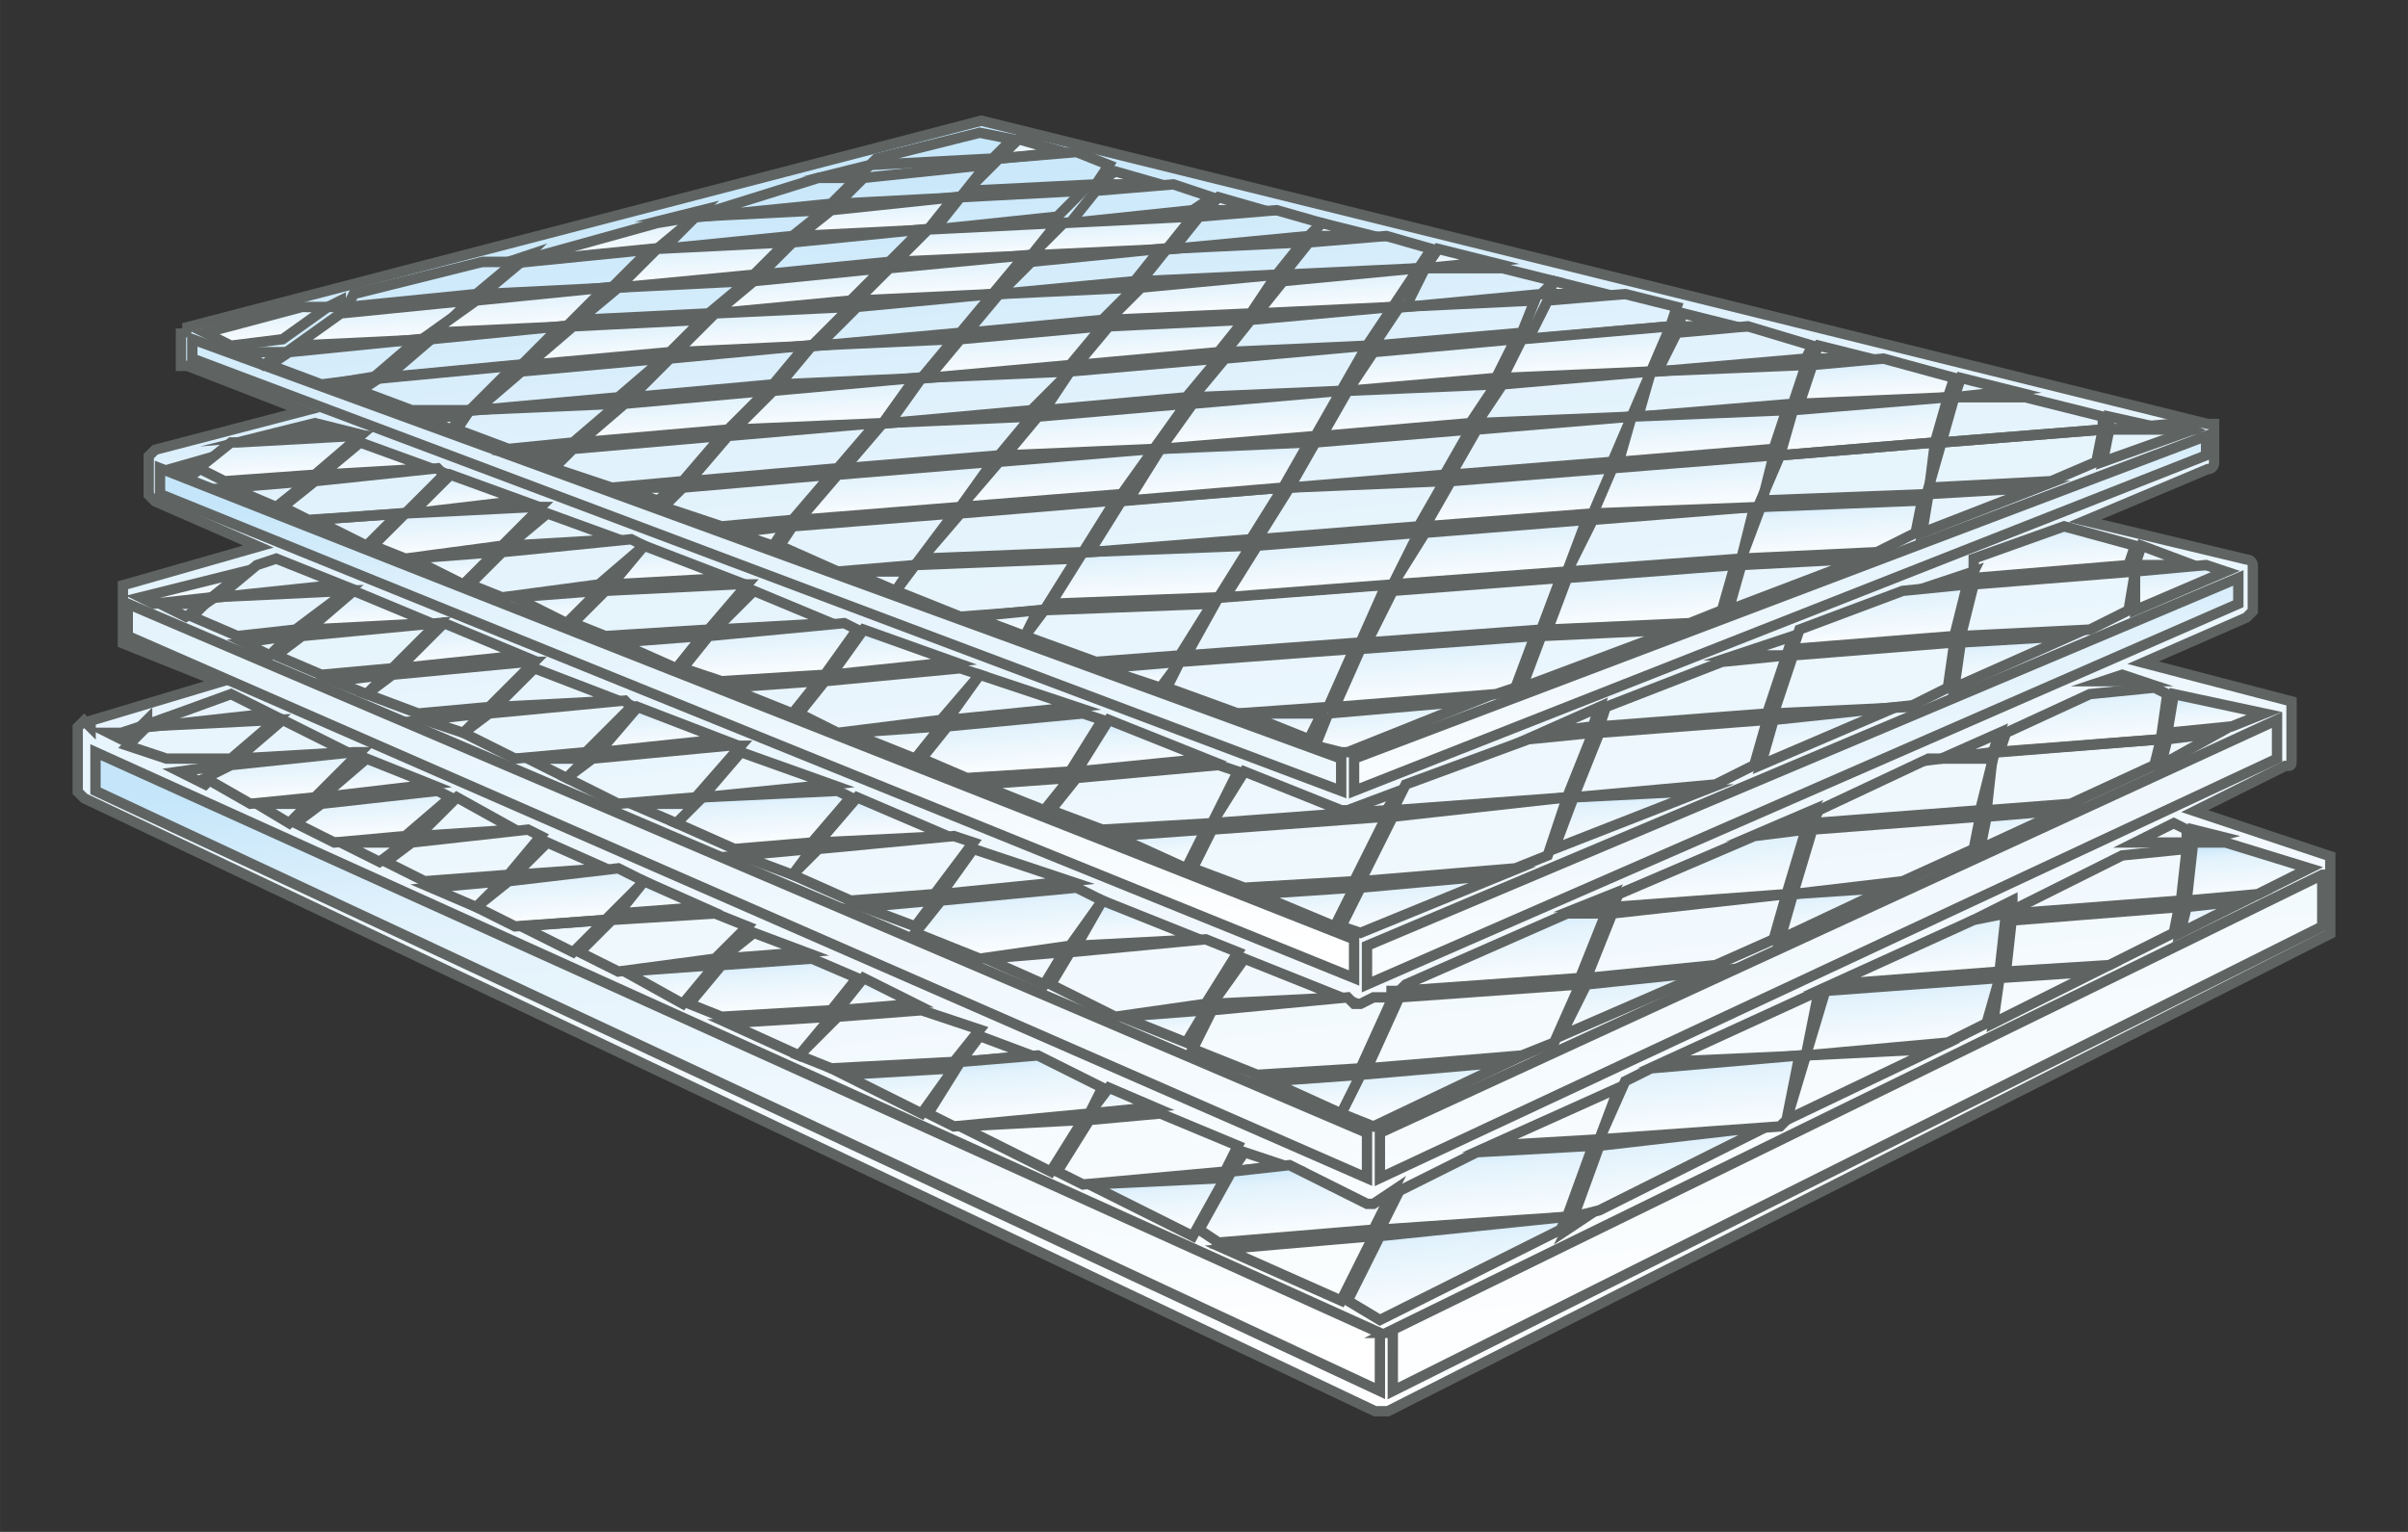<?xml version="1.0" encoding="UTF-8"?>
<!DOCTYPE svg PUBLIC "-//W3C//DTD SVG 1.1//EN" "http://www.w3.org/Graphics/SVG/1.1/DTD/svg11.dtd">
<!-- Creator: CorelDRAW -->
<svg xmlns="http://www.w3.org/2000/svg" xml:space="preserve" width="46.567mm" height="29.633mm" version="1.1" style="shape-rendering:geometricPrecision; text-rendering:geometricPrecision; image-rendering:optimizeQuality; fill-rule:evenodd; clip-rule:evenodd"
viewBox="0 0 4656.66 2963.32"
 xmlns:xlink="http://www.w3.org/1999/xlink"
 xmlns:xodm="http://www.corel.com/coreldraw/odm/2003">
 <rect x="0" y="0" width="4656.66" height="2963.32" fill="#333333" stroke="none"/>
 <defs>
  <style type="text/css">
   <![CDATA[
    .str0 {stroke:#5F6463;stroke-width:20;stroke-miterlimit:22.926}
    .fil6 {fill:url(#id0)}
    .fil4 {fill:url(#id1)}
    .fil5 {fill:url(#id2)}
    .fil1 {fill:url(#id3)}
    .fil3 {fill:url(#id4)}
    .fil2 {fill:url(#id5)}
    .fil0 {fill:url(#id6)}
   ]]>
  </style>
  <linearGradient id="id0" gradientUnits="userSpaceOnUse" x1="275.02" y1="1393.51" x2="281.44" y2="1404.21">
   <stop offset="0" style="stop-opacity:1; stop-color:#C5E6FA"/>
   <stop offset="0.22" style="stop-opacity:1; stop-color:#E2F2FC"/>
   <stop offset="1" style="stop-opacity:1; stop-color:white"/>
  </linearGradient>
  <linearGradient id="id1" gradientUnits="objectBoundingBox" xlink:href="#id0" x1="46.264%" y1="0%" x2="53.736%" y2="106.068%">
  </linearGradient>
  <linearGradient id="id2" gradientUnits="userSpaceOnUse" xlink:href="#id0" x1="2693.45" y1="1916.84" x2="2693.46" y2="1916.85">
  </linearGradient>
  <linearGradient id="id3" gradientUnits="userSpaceOnUse" xlink:href="#id0" x1="4103.18" y1="1304.28" x2="4104.62" y2="1318.7">
  </linearGradient>
  <linearGradient id="id4" gradientUnits="objectBoundingBox" xlink:href="#id0" x1="41.975%" y1="0%" x2="58.025%" y2="103.494%">
  </linearGradient>
  <linearGradient id="id5" gradientUnits="objectBoundingBox" xlink:href="#id0" x1="49.037%" y1="0%" x2="50.963%" y2="107.732%">
  </linearGradient>
  <linearGradient id="id6" gradientUnits="objectBoundingBox" xlink:href="#id0" x1="39.725%" y1="0%" x2="60.275%" y2="102.145%">
  </linearGradient>
 </defs>
 <g id="Слой_x0020_1">
  <g id="_2513750374624">
   <path class="fil0 str0" d="M175.21 1406.77c0,0 0,0 0,0l0 0c0,0 0,-12.48 0,-12.48l0 0 249.64 -74.89 -187.23 -74.89c0,0 0,0 0,-12.48 0,0 0,0 0,0 0,0 0,0 0,0l0 -87.38 0 0c0,0 0,0 0,-12.48 0,0 0,0 0,0l0 0 0 0c0,0 0,0 0,0l0 0 262.12 -74.89 -199.71 -87.37c0,0 0,0 0,0 -12.48,-12.48 -12.48,-12.48 -12.48,-12.48l0 -74.89 0 0c0,0 0,0 0,0 0,0 0,0 0,0l0 0 0 0c0,0 12.48,-12.49 12.48,-12.49l0 0 287.08 -74.89 -224.67 -87.37c0,0 -12.48,0 -12.48,0 0,-12.48 0,-12.48 0,-12.48l0 0 0 -49.93 0 0c0,0 12.48,0 12.48,-12.48 0,0 0,0 0,0 0,0 0,0 0,0l1535.26 -399.42 0 0 2371.54 586.65c12.48,0 12.48,0 12.48,0 0,0 0,0 0,0 0,0 0,0 0,0l0 0 0 74.89c0,0 0,0 0,0 0,0 0,0 0,0 0,0 0,12.48 -12.48,12.48l-237.15 99.85 312.04 74.89 0 0c0,0 12.48,0 12.48,12.49l0 0 0 0c0,0 0,0 0,0 0,0 0,0 0,0l0 0 0 74.89c0,12.48 0,12.48 0,12.48 0,0 0,0 0,0 0,0 -12.48,12.48 -12.48,12.48l-199.71 87.37 287.09 74.89 0 0c0,0 0,0 0,0l0 0 0 12.49c0,0 0,0 0,0 0,0 0,0 0,0l0 0 0 99.85c0,0 0,0 0,0 0,12.48 0,12.48 -12.49,12.48l-174.74 87.37 262.12 87.38 0 0c0,0 0,0 0,0l0 0 0 0c0,0 0,0 0,0 0,0 0,0 0,0l0 0 0 137.3c0,0 0,0 0,0 0,0 0,0 0,0 0,12.48 0,12.48 0,12.48l-1822.35 923.65c0,0 -12.48,0 -12.48,0 0,0 0,0 -12.48,0l-2496.36 -1185.77c0,0 -12.48,-12.48 -12.48,-12.48 0,0 0,0 0,0 0,0 0,-12.48 0,-12.48l0 -112.34 0 0c0,0 0,0 0,0 0,0 12.48,-12.48 12.48,-12.48 0,0 12.48,12.48 12.48,12.48z"/>
   <polygon class="fil0 str0" points="4128.86,1629.77 4228.72,1629.77 4228.72,1604.81 4203.75,1592.33 "/>
   <polygon class="fil1 str0" points="4066.45,1317.73 4141.35,1317.73 4103.9,1305.25 "/>
   <polygon class="fil0 str0" points="3816.82,1080.57 3816.82,1118.02 4116.38,1093.05 4128.86,1055.61 3991.56,1018.16 "/>
   <polygon class="fil0 str0" points="1894.62,256.77 1694.91,306.7 1682.43,319.18 1919.58,306.7 1957.03,269.26 "/>
   <polygon class="fil0 str0" points="446.73,668.67 546.59,656.19 633.96,593.78 584.03,593.78 396.8,643.71 "/>
   <polygon class="fil2 str0" points="509.14,843.42 658.92,830.94 609,818.45 "/>
   <polygon class="fil0 str0" points="309.43,1392.62 296.95,1405.1 521.62,1380.14 446.73,1342.69 "/>
   <path class="fil0 str0" d="M2668.49 2578.39l-2483.88 -1123.36 0 74.89 2483.88 1160.81 0 -112.34c0,0 0,0 0,0 0,0 0,0 0,0l0 0z"/>
   <polygon class="fil3 str0" points="4216.24,1804.52 4341.05,1742.11 4228.72,1754.59 "/>
   <polygon class="fil0 str0" points="3904.19,1754.59 3904.19,1779.55 4216.24,1754.59 4228.72,1642.25 4103.9,1654.74 "/>
   <polygon class="fil0 str0" points="4203.75,1342.69 4191.27,1417.58 4316.09,1405.1 4378.5,1380.14 "/>
   <polygon class="fil0 str0" points="4178.79,1479.99 4291.13,1417.58 4191.27,1430.06 "/>
   <polygon class="fil0 str0" points="3879.23,1417.58 3866.75,1455.03 4178.79,1430.06 4191.27,1342.69 4166.31,1330.21 4041.49,1342.69 "/>
   <polygon class="fil3 str0" points="3704.48,1142.98 3804.34,1130.5 3816.82,1105.54 "/>
   <polygon class="fil3 str0" points="4078.94,830.94 4191.27,830.94 4078.94,805.97 "/>
   <polygon class="fil0 str0" points="3779.37,768.53 3754.41,855.9 4066.45,830.94 4066.45,805.97 3916.67,768.53 "/>
   <polygon class="fil3 str0" points="3779.37,768.53 3891.71,756.05 3791.86,731.08 "/>
   <polygon class="fil0 str0" points="3504.77,706.12 3479.81,781.01 3766.89,768.53 3779.37,731.08 3642.07,693.64 "/>
   <polygon class="fil3 str0" points="3504.77,693.64 3617.11,693.64 3517.26,668.67 "/>
   <polygon class="fil0 str0" points="3242.66,643.71 3205.21,718.6 3492.29,693.64 3504.77,668.67 3379.96,631.23 "/>
   <polygon class="fil0 str0" points="3242.66,631.23 3354.99,631.23 3255.14,606.26 "/>
   <polygon class="fil0 str0" points="2993.02,581.3 2955.57,656.19 3230.17,631.23 3242.66,593.78 3142.8,568.82 "/>
   <polygon class="fil0 str0" points="2993.02,568.82 3105.36,568.82 3005.5,543.86 "/>
   <polygon class="fil0 str0" points="2755.87,518.89 2718.42,593.78 2980.54,568.82 3005.5,543.86 2905.65,518.89 "/>
   <polygon class="fil0 str0" points="2755.87,518.89 2880.68,506.41 2780.83,481.45 "/>
   <polygon class="fil0 str0" points="2531.19,468.96 2481.27,531.37 2743.38,518.89 2768.35,481.45 2680.97,456.48 "/>
   <polygon class="fil0 str0" points="2531.19,456.48 2656.01,456.48 2556.16,431.52 "/>
   <polygon class="fil0 str0" points="2319,419.04 2269.08,481.45 2531.19,456.48 2556.16,431.52 2468.78,406.56 "/>
   <polygon class="fil0 str0" points="2331.48,406.56 2443.82,406.56 2356.45,381.59 "/>
   <polygon class="fil0 str0" points="2119.29,369.11 2069.37,431.52 2306.52,406.56 2343.97,381.59 2269.08,356.63 "/>
   <polygon class="fil0 str0" points="2119.29,356.63 2244.11,356.63 2156.74,331.66 "/>
   <polygon class="fil0 str0" points="1620.02,394.07 1857.18,381.59 1907.1,319.18 1669.95,344.15 "/>
   <polygon class="fil0 str0" points="1669.95,331.66 1682.43,319.18 1632.5,331.66 "/>
   <polygon class="fil0 str0" points="1357.9,419.04 1607.54,394.07 1657.47,344.15 1582.58,344.15 1382.87,406.56 "/>
   <polygon class="fil2 str0" points="1345.42,419.04 1357.9,406.56 1307.98,419.04 "/>
   <polygon class="fil0 str0" points="1020.9,506.41 1270.53,481.45 1345.42,419.04 1270.53,431.52 1045.86,493.93 "/>
   <polygon class="fil4 str0" points="1008.41,506.41 1020.9,493.93 983.45,506.41 "/>
   <polygon class="fil0 str0" points="671.4,593.78 921.04,568.82 995.93,506.41 933.52,506.41 683.89,568.82 "/>
   <polygon class="fil4 str0" points="658.92,581.3 633.96,593.78 658.92,593.78 "/>
   <polygon class="fil0 str0" points="833.67,656.19 908.56,581.3 658.92,606.26 571.55,668.67 "/>
   <polygon class="fil0 str0" points="521.62,706.12 621.48,743.56 721.33,731.08 808.7,656.19 559.07,681.16 "/>
   <polygon class="fil3 str0" points="509.14,706.12 546.59,681.16 471.7,681.16 "/>
   <polygon class="fil0 str0" points="371.84,918.31 421.77,880.86 334.4,905.83 "/>
   <polygon class="fil0 str0" points="421.77,1155.46 658.92,1130.5 534.1,1080.57 496.66,1093.05 "/>
   <polygon class="fil0 str0" points="296.95,1167.95 409.29,1155.46 471.7,1105.54 271.99,1155.46 "/>
   <polygon class="fil0 str0" points="459.21,1467.51 671.4,1455.03 546.59,1392.62 "/>
   <polygon class="fil3 str0" points="396.8,1517.44 434.25,1479.99 346.88,1492.47 "/>
   <polygon class="fil0 str0" points="484.18,1554.88 609,1542.4 696.37,1455.03 683.89,1455.03 446.73,1479.99 396.8,1504.95 "/>
   <polygon class="fil0 str0" points="559.07,1592.33 596.51,1554.88 496.66,1554.88 "/>
   <polygon class="fil0 str0" points="646.44,1629.77 783.74,1617.29 871.11,1542.4 846.15,1529.92 621.48,1554.88 571.55,1592.33 "/>
   <polygon class="fil3 str0" points="733.81,1667.22 783.74,1629.77 658.92,1629.77 "/>
   <polygon class="fil0 str0" points="883.6,1542.4 808.7,1617.29 995.93,1604.81 "/>
   <polygon class="fil0 str0" points="708.85,1467.51 621.48,1542.4 833.67,1517.44 "/>
   <polygon class="fil0 str0" points="821.19,1704.66 983.45,1692.18 1045.86,1617.29 1020.9,1604.81 796.22,1629.77 746.3,1667.22 "/>
   <polygon class="fil0 str0" points="921.04,1754.59 970.97,1704.66 833.67,1717.14 "/>
   <polygon class="fil0 str0" points="1058.34,1629.77 995.93,1692.18 1170.68,1679.7 "/>
   <polygon class="fil0 str0" points="995.93,1792.04 1170.68,1779.55 1245.57,1704.66 1195.64,1679.7 983.45,1704.66 921.04,1754.59 "/>
   <polygon class="fil0 str0" points="1108.27,1841.96 1170.68,1779.55 1008.41,1792.04 "/>
   <polygon class="fil0 str0" points="1245.57,1704.66 1195.64,1767.07 1357.9,1754.59 "/>
   <polygon class="fil0 str0" points="1195.64,1879.41 1382.87,1854.44 1445.28,1792.04 1382.87,1767.07 1183.16,1779.55 1120.75,1841.96 "/>
   <polygon class="fil0 str0" points="1320.46,1941.82 1382.87,1866.93 1208.12,1879.41 "/>
   <polygon class="fil0 str0" points="1457.76,1804.52 1395.35,1854.44 1557.61,1841.96 "/>
   <polygon class="fil0 str0" points="1395.35,1966.78 1607.54,1954.3 1657.47,1891.89 1570.09,1854.44 1395.35,1866.93 1332.94,1941.82 "/>
   <polygon class="fil0 str0" points="1545.13,2041.67 1607.54,1966.78 1407.83,1979.26 "/>
   <polygon class="fil0 str0" points="1669.95,1891.89 1620.02,1954.3 1769.8,1941.82 "/>
   <polygon class="fil0 str0" points="1607.54,2066.64 1844.69,2054.15 1894.62,1991.74 1782.29,1954.3 1620.02,1966.78 1545.13,2041.67 "/>
   <polygon class="fil0 str0" points="1782.29,2154.01 1844.69,2066.64 1632.5,2079.12 "/>
   <polygon class="fil0 str0" points="1894.62,2004.23 1857.18,2054.15 1994.48,2041.67 "/>
   <polygon class="fil0 str0" points="1844.69,2178.97 2106.81,2154.01 2131.78,2104.08 2006.96,2041.67 1857.18,2054.15 1794.77,2154.01 "/>
   <polygon class="fil0 str0" points="2031.92,2266.34 2094.33,2166.49 1857.18,2178.97 "/>
   <polygon class="fil0 str0" points="2144.26,2104.08 2106.81,2154.01 2231.63,2141.53 "/>
   <polygon class="fil0 str0" points="2094.33,2291.31 2368.93,2266.34 2393.89,2216.42 2244.11,2154.01 2106.81,2166.49 2044.4,2266.34 "/>
   <polygon class="fil0 str0" points="2306.52,2391.16 2368.93,2278.83 2106.81,2291.31 "/>
   <polygon class="fil0 str0" points="2406.38,2228.9 2381.41,2266.34 2481.27,2253.86 "/>
   <polygon class="fil0 str0" points="2631.05,2079.12 2593.6,2154.01 2656.01,2178.97 2918.13,2054.15 "/>
   <polygon class="fil0 str0" points="3005.5,2016.71 3055.43,1904.37 2705.94,1929.34 2643.53,2066.64 2943.09,2041.67 "/>
   <polygon class="fil0 str0" points="3067.91,1904.37 3017.98,2004.23 3305.06,1879.41 "/>
   <polygon class="fil0 str0" points="3429.88,1817 3454.85,1729.63 3117.84,1767.07 3067.91,1891.89 3317.55,1866.93 "/>
   <polygon class="fil0 str0" points="3467.33,1729.63 3442.36,1817 3654.56,1717.14 "/>
   <polygon class="fil0 str0" points="3816.82,1642.25 3829.3,1579.84 3504.77,1604.81 3467.33,1729.63 3679.52,1704.66 "/>
   <polygon class="fil0 str0" points="3841.78,1579.84 3829.3,1642.25 3991.56,1567.36 "/>
   <polygon class="fil3 str0" points="3854.26,1455.03 3866.75,1417.58 3754.41,1467.51 "/>
   <polygon class="fil0 str0" points="3517.26,1567.36 3504.77,1592.33 3829.3,1567.36 3854.26,1467.51 3729.45,1467.51 "/>
   <polygon class="fil3 str0" points="3492.29,1592.33 3504.77,1567.36 3417.4,1604.81 "/>
   <polygon class="fil0 str0" points="3130.32,1729.63 3117.84,1754.59 3454.85,1729.63 3492.29,1604.81 3392.44,1617.29 "/>
   <polygon class="fil0 str0" points="3105.36,1754.59 3117.84,1729.63 3055.43,1754.59 "/>
   <polygon class="fil0 str0" points="2718.42,1904.37 2705.94,1916.85 3055.43,1891.89 3105.36,1767.07 3030.47,1767.07 "/>
   <polygon class="fil5 str0" points="2693.46,1916.85 2705.94,1916.85 2680.97,1916.85 "/>
   <polygon class="fil0 str0" points="2406.38,1854.44 2343.97,1941.82 2593.6,1929.34 "/>
   <polygon class="fil0 str0" points="2294.04,2016.71 2331.48,1954.3 2169.22,1966.78 "/>
   <path class="fil0 str0" d="M2431.34 2079.12l199.71 -12.48 62.41 -137.3 -37.45 0 -24.96 12.48c0,0 0,0 0,0 -12.48,0 -12.48,0 -12.48,0l-12.49 -12.48 -262.11 24.96 -37.45 74.89 124.82 49.93z"/>
   <polygon class="fil0 str0" points="2593.6,2154.01 2631.05,2079.12 2456.3,2091.6 "/>
   <polygon class="fil0 str0" points="2331.48,1817 2069.37,1841.96 2031.92,1904.37 2156.74,1966.78 2331.48,1941.82 2393.89,1841.96 "/>
   <polygon class="fil0 str0" points="2131.78,1742.11 2081.85,1829.48 2319,1817 "/>
   <polygon class="fil0 str0" points="2019.44,1904.37 2056.88,1841.96 1907.1,1854.44 "/>
   <polygon class="fil0 str0" points="2081.85,1717.14 1819.73,1742.11 1769.8,1804.52 1894.62,1854.44 2069.37,1829.48 2131.78,1742.11 "/>
   <polygon class="fil0 str0" points="1882.14,1642.25 1819.73,1729.63 2069.37,1704.66 "/>
   <polygon class="fil0 str0" points="1769.8,1792.04 1807.25,1742.11 1669.95,1754.59 "/>
   <polygon class="fil0 str0" points="1844.69,1617.29 1582.58,1642.25 1532.65,1692.18 1644.99,1742.11 1807.25,1729.63 1882.14,1629.77 "/>
   <polygon class="fil0 str0" points="1657.47,1542.4 1582.58,1629.77 1832.21,1617.29 "/>
   <polygon class="fil0 str0" points="1532.65,1692.18 1570.09,1642.25 1432.79,1654.74 "/>
   <polygon class="fil0 str0" points="1620.02,1529.92 1357.9,1542.4 1307.98,1592.33 1420.31,1642.25 1570.09,1629.77 1644.99,1542.4 "/>
   <polygon class="fil0 str0" points="1432.79,1455.03 1357.9,1542.4 1607.54,1517.44 "/>
   <polygon class="fil0 str0" points="1233.09,1367.65 1158.19,1455.03 1395.35,1430.06 "/>
   <polygon class="fil0 str0" points="1033.38,1292.76 958.49,1367.65 1195.64,1355.17 "/>
   <polygon class="fil3 str0" points="858.63,1205.39 771.26,1292.76 1008.41,1267.8 "/>
   <polygon class="fil0 str0" points="683.89,1142.98 596.51,1217.87 833.67,1205.39 "/>
   <polygon class="fil0 str0" points="521.62,1267.8 559.07,1230.35 471.7,1242.84 "/>
   <polygon class="fil3 str0" points="621.48,1305.25 758.78,1292.76 846.15,1205.39 584.03,1230.35 534.1,1267.8 "/>
   <polygon class="fil0 str0" points="708.85,1342.69 746.3,1305.25 646.44,1317.73 "/>
   <polygon class="fil0 str0" points="808.7,1380.14 946,1367.65 1033.38,1280.28 1020.9,1280.28 758.78,1305.25 708.85,1342.69 "/>
   <polygon class="fil0 str0" points="896.08,1417.58 933.52,1380.14 821.19,1392.62 "/>
   <polygon class="fil0 str0" points="995.93,1467.51 1133.23,1455.03 1220.6,1367.65 1208.12,1355.17 946,1380.14 896.08,1417.58 "/>
   <polygon class="fil0 str0" points="1095.79,1504.95 1133.23,1467.51 1020.9,1467.51 "/>
   <polygon class="fil0 str0" points="1195.64,1554.88 1345.42,1542.4 1432.79,1442.55 1407.83,1442.55 1145.71,1467.51 1095.79,1504.95 "/>
   <polygon class="fil0 str0" points="1307.98,1592.33 1345.42,1554.88 1220.6,1554.88 "/>
   <polygon class="fil0 str0" points="371.84,1192.91 459.21,1230.35 571.55,1217.87 671.4,1142.98 409.29,1155.46 "/>
   <polygon class="fil3 str0" points="359.36,1192.91 396.8,1167.95 309.43,1167.95 "/>
   <polygon class="fil0 str0" points="2631.05,1717.14 2593.6,1792.04 2631.05,1804.52 2905.65,1692.18 "/>
   <polygon class="fil0 str0" points="2993.02,1654.74 3030.47,1542.4 2693.46,1579.84 2631.05,1704.66 2930.61,1679.7 "/>
   <polygon class="fil0 str0" points="3042.95,1542.4 3005.5,1642.25 3292.58,1529.92 "/>
   <polygon class="fil0 str0" points="3392.44,1479.99 3417.4,1392.62 3092.87,1417.58 3042.95,1542.4 3317.55,1517.44 "/>
   <polygon class="fil0 str0" points="3429.88,1392.62 3404.92,1479.99 3667.04,1367.65 "/>
   <polygon class="fil0 str0" points="3766.89,1330.21 3779.37,1242.84 3467.33,1267.8 3429.88,1380.14 3692,1367.65 "/>
   <polygon class="fil0 str0" points="3779.37,1330.21 4004.05,1230.35 3791.86,1242.84 "/>
   <polygon class="fil3 str0" points="3454.85,1267.8 3467.33,1230.35 3354.99,1267.8 "/>
   <polygon class="fil0 str0" points="3105.36,1367.65 3092.87,1405.1 3417.4,1380.14 3454.85,1267.8 3330.03,1280.28 "/>
   <polygon class="fil0 str0" points="3080.39,1405.1 3092.87,1367.65 2980.54,1417.58 "/>
   <polygon class="fil0 str0" points="2718.42,1517.44 2693.46,1567.36 3030.47,1542.4 3080.39,1417.58 2955.57,1430.06 "/>
   <polygon class="fil0 str0" points="2294.04,1679.7 2331.48,1604.81 2156.74,1617.29 "/>
   <polygon class="fil0 str0" points="2406.38,1717.14 2618.57,1704.66 2680.97,1579.84 2343.97,1604.81 2306.52,1679.7 "/>
   <polygon class="fil0 str0" points="2581.12,1792.04 2618.57,1717.14 2431.34,1729.63 "/>
   <polygon class="fil0 str0" points="2356.45,1479.99 2081.85,1504.95 2031.92,1567.36 2131.78,1604.81 2343.97,1592.33 2393.89,1492.47 "/>
   <polygon class="fil0 str0" points="2144.26,1392.62 2081.85,1492.47 2331.48,1467.51 "/>
   <polygon class="fil0 str0" points="2019.44,1567.36 2069.37,1504.95 1894.62,1517.44 "/>
   <polygon class="fil0 str0" points="2094.33,1380.14 1832.21,1405.1 1782.29,1467.51 1869.66,1504.95 2069.37,1492.47 2131.78,1392.62 "/>
   <polygon class="fil0 str0" points="1894.62,1305.25 1832.21,1392.62 2081.85,1367.65 "/>
   <polygon class="fil0 str0" points="1769.8,1467.51 1819.73,1405.1 1644.99,1417.58 "/>
   <polygon class="fil0 str0" points="1857.18,1292.76 1595.06,1317.73 1545.13,1380.14 1620.02,1417.58 1819.73,1392.62 1894.62,1305.25 "/>
   <polygon class="fil0 str0" points="1669.95,1217.87 1607.54,1305.25 1844.69,1280.28 "/>
   <polygon class="fil0 str0" points="1532.65,1380.14 1582.58,1317.73 1407.83,1330.21 "/>
   <polygon class="fil0 str0" points="1632.5,1205.39 1370.39,1230.35 1320.46,1292.76 1395.35,1317.73 1595.06,1305.25 1657.47,1217.87 "/>
   <polygon class="fil0 str0" points="1457.76,1142.98 1382.87,1217.87 1607.54,1205.39 "/>
   <polygon class="fil0 str0" points="1307.98,1292.76 1357.9,1230.35 1195.64,1242.84 "/>
   <polygon class="fil0 str0" points="1420.31,1130.5 1170.68,1142.98 1108.27,1205.39 1170.68,1230.35 1370.39,1217.87 1445.28,1130.5 "/>
   <polygon class="fil0 str0" points="1245.57,1055.61 1183.16,1130.5 1407.83,1118.02 "/>
   <polygon class="fil0 str0" points="1058.34,993.2 983.45,1055.61 1195.64,1043.13 "/>
   <polygon class="fil0 str0" points="871.11,918.31 796.22,993.2 1008.41,968.24 "/>
   <polygon class="fil0 str0" points="708.85,1055.61 771.26,993.2 609,1005.68 "/>
   <polygon class="fil0 str0" points="783.74,1080.57 970.97,1055.61 1045.86,980.72 1033.38,980.72 783.74,993.2 721.33,1055.61 "/>
   <polygon class="fil3 str0" points="896.08,1130.5 958.49,1068.09 796.22,1080.57 "/>
   <polygon class="fil0 str0" points="970.97,1155.46 1158.19,1130.5 1245.57,1055.61 1220.6,1043.13 970.97,1068.09 908.56,1130.5 "/>
   <polygon class="fil0 str0" points="1095.79,1205.39 1158.19,1142.98 995.93,1155.46 "/>
   <polygon class="fil0 str0" points="546.59,980.72 596.51,1005.68 783.74,993.2 858.63,918.31 846.15,905.83 609,930.79 "/>
   <polygon class="fil3 str0" points="534.1,980.72 596.51,930.79 446.73,943.27 "/>
   <polygon class="fil0 str0" points="696.37,855.9 621.48,918.31 833.67,905.83 "/>
   <path class="fil0 str0" d="M2606.08 1567.36c0,0 -12.48,0 -12.48,0 0,0 0,0 0,0l-187.22 -74.89 -62.41 99.86 337 -24.97 24.97 -37.44 -99.86 37.44z"/>
   <path class="fil0 str0" d="M2568.64 1380.14l-24.97 62.41 49.93 12.48c0,0 0,0 0,0 0,0 12.48,0 12.48,0l249.64 -99.86 -287.08 24.97z"/>
   <polygon class="fil0 str0" points="2980.54,1230.35 2943.09,1330.21 3242.66,1217.87 "/>
   <polygon class="fil0 str0" points="3330.03,1180.43 3354.99,1093.05 3030.47,1118.02 2993.02,1217.87 3267.62,1205.39 "/>
   <polygon class="fil0 str0" points="3367.47,1093.05 3342.51,1180.43 3604.63,1080.57 "/>
   <polygon class="fil0 str0" points="3704.48,1030.65 3716.96,968.24 3404.92,980.72 3367.47,1080.57 3629.59,1068.09 "/>
   <polygon class="fil0 str0" points="3729.45,955.75 3716.96,1030.65 3941.64,943.27 "/>
   <polygon class="fil0 str0" points="3442.36,880.86 3741.93,855.9 3766.89,768.53 3467.33,793.49 "/>
   <polygon class="fil0 str0" points="3167.77,805.97 3467.33,781.01 3492.29,706.12 3192.73,718.6 "/>
   <polygon class="fil0 str0" points="2905.65,731.08 3192.73,718.6 3230.17,631.23 2943.09,656.19 "/>
   <polygon class="fil0 str0" points="2656.01,668.67 2943.09,643.71 2968.06,581.3 2705.94,593.78 "/>
   <polygon class="fil0 str0" points="2431.34,606.26 2693.46,593.78 2743.38,518.89 2481.27,543.86 "/>
   <polygon class="fil0 str0" points="2206.67,543.86 2468.78,531.37 2518.71,468.96 2256.59,481.45 "/>
   <polygon class="fil0 str0" points="1994.48,493.93 2256.59,481.45 2306.52,419.04 2056.88,431.52 "/>
   <polygon class="fil0 str0" points="1807.25,444 2044.4,419.04 2094.33,369.11 1857.18,381.59 "/>
   <polygon class="fil0 str0" points="1545.13,456.48 1794.77,444 1844.69,381.59 1607.54,406.56 "/>
   <polygon class="fil0 str0" points="1532.65,456.48 1595.06,406.56 1345.42,419.04 1283.01,481.45 "/>
   <polygon class="fil0 str0" points="1195.64,556.34 1457.76,531.37 1520.17,468.96 1270.53,481.45 "/>
   <polygon class="fil0 str0" points="1183.16,556.34 1258.05,481.45 1008.41,506.41 933.52,568.82 "/>
   <polygon class="fil0 str0" points="1095.79,631.23 1170.68,556.34 921.04,581.3 833.67,643.71 "/>
   <polygon class="fil0 str0" points="1008.41,706.12 1083.3,631.23 833.67,656.19 746.3,731.08 "/>
   <polygon class="fil0 str0" points="871.11,830.94 896.08,805.97 821.19,805.97 "/>
   <polygon class="fil0 str0" points="983.45,868.38 1108.27,855.9 1195.64,781.01 908.56,793.49 883.6,830.94 "/>
   <polygon class="fil0 str0" points="1070.82,893.35 1095.79,868.38 1008.41,880.86 "/>
   <polygon class="fil0 str0" points="1183.16,943.27 1320.46,930.79 1395.35,843.42 1108.27,868.38 1070.82,905.83 "/>
   <polygon class="fil0 str0" points="1270.53,968.24 1307.98,943.27 1208.12,943.27 "/>
   <polygon class="fil0 str0" points="1395.35,1018.16 1532.65,1005.68 1607.54,918.31 1320.46,943.27 1283.01,980.72 "/>
   <polygon class="fil0 str0" points="1495.2,1055.61 1520.17,1018.16 1420.31,1030.65 "/>
   <polygon class="fil0 str0" points="1620.02,1105.54 1769.8,1093.05 1844.69,993.2 1532.65,1018.16 1507.69,1055.61 "/>
   <polygon class="fil0 str0" points="1732.36,1142.98 1757.32,1105.54 1644.99,1105.54 "/>
   <polygon class="fil0 str0" points="1857.18,1192.91 2019.44,1180.43 2081.85,1080.57 1769.8,1093.05 1732.36,1142.98 "/>
   <polygon class="fil0 str0" points="1981.99,1230.35 2006.96,1180.43 1882.14,1192.91 "/>
   <polygon class="fil0 str0" points="2119.29,1280.28 2281.56,1267.8 2343.97,1167.95 2019.44,1180.43 1981.99,1230.35 "/>
   <polygon class="fil0 str0" points="2244.11,1330.21 2281.56,1280.28 2131.78,1292.76 "/>
   <polygon class="fil0 str0" points="2693.46,1142.98 2643.53,1242.84 2980.54,1217.87 3017.98,1118.02 "/>
   <polygon class="fil0 str0" points="3067.91,1005.68 2755.87,1030.65 2693.46,1130.5 3030.47,1105.54 "/>
   <polygon class="fil0 str0" points="3080.39,1005.68 3030.47,1105.54 3367.47,1080.57 3392.44,980.72 "/>
   <polygon class="fil0 str0" points="3429.88,880.86 3117.84,905.83 3080.39,993.2 3404.92,980.72 "/>
   <polygon class="fil0 str0" points="3404.92,968.24 3729.45,955.75 3741.93,855.9 3442.36,880.86 "/>
   <polygon class="fil0 str0" points="3130.32,893.35 3429.88,868.38 3454.85,793.49 3155.28,805.97 "/>
   <polygon class="fil0 str0" points="2855.72,818.45 3155.28,805.97 3192.73,718.6 2905.65,743.56 "/>
   <polygon class="fil0 str0" points="2606.08,756.05 2893.17,731.08 2930.61,656.19 2656.01,681.16 "/>
   <polygon class="fil0 str0" points="2368.93,681.16 2643.53,668.67 2693.46,593.78 2418.86,618.75 "/>
   <polygon class="fil0 str0" points="2144.26,618.75 2418.86,606.26 2468.78,531.37 2206.67,556.34 "/>
   <polygon class="fil0 str0" points="1932.07,568.82 2194.18,543.86 2244.11,481.45 1994.48,506.41 "/>
   <polygon class="fil0 str0" points="1732.36,506.41 1994.48,493.93 2044.4,431.52 1794.77,444 "/>
   <polygon class="fil0 str0" points="1719.88,506.41 1782.29,444 1532.65,468.96 1470.24,531.37 "/>
   <polygon class="fil0 str0" points="1382.87,606.26 1644.99,581.3 1707.39,518.89 1457.76,543.86 "/>
   <polygon class="fil0 str0" points="1370.39,606.26 1445.28,543.86 1195.64,556.34 1120.75,618.75 "/>
   <polygon class="fil0 str0" points="1295.49,681.16 1357.9,618.75 1108.27,631.23 1020.9,706.12 "/>
   <polygon class="fil0 str0" points="1283.01,693.64 1008.41,718.6 921.04,793.49 1195.64,768.53 "/>
   <polygon class="fil0 str0" points="1482.72,756.05 1208.12,781.01 1120.75,855.9 1407.83,830.94 "/>
   <polygon class="fil0 str0" points="1694.91,818.45 1407.83,843.42 1332.94,930.79 1620.02,905.83 "/>
   <polygon class="fil0 str0" points="1919.58,893.35 1620.02,918.31 1545.13,1005.68 1857.18,980.72 "/>
   <polygon class="fil0 str0" points="2156.74,968.24 1857.18,993.2 1782.29,1080.57 2094.33,1068.09 "/>
   <polygon class="fil0 str0" points="2418.86,1055.61 2094.33,1068.09 2031.92,1167.95 2356.45,1155.46 "/>
   <polygon class="fil0 str0" points="2356.45,1155.46 2294.04,1267.8 2631.05,1242.84 2680.97,1130.5 "/>
   <polygon class="fil0 str0" points="2431.34,1055.61 2368.93,1155.46 2693.46,1130.5 2743.38,1030.65 "/>
   <polygon class="fil0 str0" points="2793.31,930.79 2493.75,943.27 2431.34,1043.13 2743.38,1018.16 "/>
   <polygon class="fil0 str0" points="2805.79,930.79 2755.87,1018.16 3080.39,993.2 3117.84,905.83 "/>
   <polygon class="fil0 str0" points="2805.79,918.31 3117.84,893.35 3155.28,805.97 2855.72,830.94 "/>
   <polygon class="fil0 str0" points="2556.16,843.42 2843.24,818.45 2893.17,743.56 2606.08,756.05 "/>
   <polygon class="fil0 str0" points="2306.52,768.53 2593.6,756.05 2643.53,668.67 2368.93,693.64 "/>
   <polygon class="fil0 str0" points="2081.85,706.12 2356.45,681.16 2406.38,618.75 2144.26,631.23 "/>
   <polygon class="fil0 str0" points="1869.66,643.71 2131.78,618.75 2194.18,556.34 1932.07,568.82 "/>
   <polygon class="fil0 str0" points="1919.58,568.82 1981.99,493.93 1719.88,518.89 1657.47,581.3 "/>
   <polygon class="fil0 str0" points="1582.58,668.67 1857.18,643.71 1919.58,568.82 1657.47,593.78 "/>
   <polygon class="fil0 str0" points="1570.09,668.67 1644.99,593.78 1382.87,606.26 1307.98,681.16 "/>
   <polygon class="fil0 str0" points="1557.61,668.67 1295.49,693.64 1220.6,768.53 1495.2,743.56 "/>
   <polygon class="fil0 str0" points="1769.8,731.08 1495.2,756.05 1420.31,830.94 1707.39,818.45 "/>
   <polygon class="fil0 str0" points="1994.48,805.97 1707.39,818.45 1632.5,905.83 1932.07,880.86 "/>
   <polygon class="fil0 str0" points="2231.63,868.38 1932.07,893.35 1857.18,980.72 2169.22,955.75 "/>
   <polygon class="fil0 str0" points="2169.22,968.24 2106.81,1068.09 2418.86,1043.13 2481.27,943.27 "/>
   <polygon class="fil0 str0" points="2531.19,855.9 2244.11,868.38 2181.7,968.24 2481.27,943.27 "/>
   <polygon class="fil0 str0" points="2493.75,943.27 2793.31,918.31 2843.24,830.94 2543.67,855.9 "/>
   <polygon class="fil0 str0" points="2244.11,868.38 2543.67,843.42 2593.6,756.05 2306.52,781.01 "/>
   <polygon class="fil0 str0" points="2019.44,793.49 2294.04,768.53 2356.45,693.64 2069.37,718.6 "/>
   <polygon class="fil0 str0" points="1794.77,731.08 2069.37,706.12 2131.78,631.23 1857.18,656.19 "/>
   <polygon class="fil0 str0" points="1844.69,656.19 1570.09,668.67 1507.69,743.56 1782.29,731.08 "/>
   <polygon class="fil0 str0" points="1944.55,880.86 2231.63,868.38 2294.04,781.01 2006.96,805.97 "/>
   <polygon class="fil0 str0" points="2069.37,718.6 1782.29,731.08 1719.88,818.45 1994.48,793.49 "/>
   <polygon class="fil0 str0" points="2930.61,1330.21 2968.06,1230.35 2631.05,1255.32 2581.12,1367.65 2893.17,1342.69 "/>
   <polygon class="fil0 str0" points="2393.89,1380.14 2568.64,1367.65 2618.57,1255.32 2281.56,1280.28 2256.59,1330.21 "/>
   <polygon class="fil0 str0" points="2531.19,1430.06 2556.16,1380.14 2406.38,1380.14 "/>
   <polygon class="fil0 str0" points="696.37,756.05 796.22,793.49 908.56,793.49 995.93,706.12 733.81,731.08 "/>
   <polygon class="fil0 str0" points="683.89,756.05 708.85,731.08 633.96,743.56 "/>
   <polygon class="fil0 str0" points="4053.97,893.35 4066.45,830.94 3754.41,855.9 3729.45,943.27 3966.6,930.79 "/>
   <polygon class="fil0 str0" points="3479.81,1217.87 3467.33,1255.32 3779.37,1230.35 3804.34,1130.5 3679.52,1142.98 "/>
   <polygon class="fil0 str0" points="4166.31,1479.99 4178.79,1430.06 3854.26,1455.03 3841.78,1567.36 4004.05,1554.88 "/>
   <path class="fil0 str0" d="M2356.45 2403.64l299.56 -24.96 37.45 -74.89 -37.45 24.96c0,0 0,0 0,0 -12.48,0 -12.48,0 -12.48,0l-149.78 -74.89 -112.34 12.48 -62.41 112.34 37.45 24.96z"/>
   <polygon class="fil0 str0" points="2593.6,2515.98 2656.01,2391.16 2368.93,2416.13 "/>
   <polygon class="fil3 str0" points="3042.95,2353.72 3030.47,2378.68 3067.91,2353.72 "/>
   <polygon class="fil0 str0" points="3092.87,2216.42 3042.95,2353.72 3092.87,2341.23 3417.4,2178.97 "/>
   <polygon class="fil0 str0" points="3492.29,2041.67 3454.85,2166.49 3741.93,2029.19 "/>
   <polygon class="fil0 str0" points="3841.78,1979.26 3866.75,1891.89 3529.74,1916.85 3492.29,2041.67 3766.89,2016.71 "/>
   <polygon class="fil3 str0" points="3866.75,1891.89 3854.26,1979.26 4053.97,1879.41 "/>
   <polygon class="fil0 str0" points="3891.71,1767.07 3891.71,1742.11 3841.78,1767.07 "/>
   <polygon class="fil0 str0" points="3542.22,1904.37 3866.75,1879.41 3879.23,1767.07 3816.82,1779.55 "/>
   <polygon class="fil0 str0" points="3492.29,2041.67 3517.26,1916.85 3517.26,1916.85 3217.69,2054.15 "/>
   <polygon class="fil0 str0" points="3142.8,2091.6 3092.87,2203.94 3442.36,2178.97 3454.85,2166.49 3479.81,2041.67 3192.73,2066.64 "/>
   <polygon class="fil0 str0" points="3092.87,2203.94 3130.32,2104.08 2880.68,2216.42 "/>
   <polygon class="fil0 str0" points="2705.94,2303.79 2668.49,2378.68 3030.47,2353.72 3080.39,2216.42 2855.72,2228.9 "/>
   <polygon class="fil0 str0" points="4203.75,1804.52 4216.24,1742.11 3891.71,1767.07 3879.23,1879.41 4078.94,1866.93 "/>
   <polygon class="fil0 str0" points="2668.49,2553.43 3017.98,2378.68 3030.47,2353.72 2668.49,2391.16 2606.08,2515.98 "/>
   <polygon class="fil6 str0" points="284.47,1392.62 271.99,1405.1 284.47,1405.1 "/>
   <polygon class="fil0 str0" points="247.02,1442.55 321.91,1467.51 446.73,1467.51 534.1,1392.62 284.47,1405.1 "/>
   <polygon class="fil0 str0" points="209.58,1417.58 234.54,1430.06 271.99,1405.1 234.54,1417.58 "/>
   <polygon class="fil0 str0" points="247.02,1230.35 2643.53,2278.83 2643.53,2191.45 247.02,1167.95 "/>
   <polygon class="fil0 str0" points="309.43,955.75 2618.57,1891.89 2618.57,1817 309.43,905.83 "/>
   <polygon class="fil3 str0" points="446.73,855.9 384.32,905.83 434.25,930.79 609,918.31 696.37,843.42 683.89,843.42 459.21,855.9 "/>
   <polygon class="fil0 str0" points="371.84,693.64 2593.6,1529.92 2593.6,1467.51 371.84,656.19 "/>
   <polygon class="fil0 str0" points="2056.88,294.22 1969.51,269.26 1932.07,306.7 "/>
   <polygon class="fil0 str0" points="1932.07,306.7 1869.66,369.11 2119.29,356.63 2144.26,319.18 2081.85,294.22 "/>
   <polygon class="fil3 str0" points="4216.24,818.45 4078.94,830.94 4066.45,893.35 4241.2,830.94 "/>
   <polygon class="fil0 str0" points="4266.16,880.86 4266.16,843.42 2618.57,1467.51 2618.57,1529.92 "/>
   <polygon class="fil0 str0" points="4128.86,1105.54 3816.82,1130.5 3791.86,1230.35 4041.49,1217.87 4116.38,1180.43 "/>
   <polygon class="fil3 str0" points="4128.86,1105.54 4128.86,1180.43 4303.61,1105.54 4266.16,1093.05 "/>
   <polygon class="fil3 str0" points="4128.86,1093.05 4241.2,1093.05 4141.35,1055.61 "/>
   <polygon class="fil0 str0" points="4328.57,1167.95 4328.57,1118.02 2643.53,1829.48 2643.53,1904.37 "/>
   <polygon class="fil0 str0" points="4403.46,1467.51 4403.46,1392.62 2668.49,2191.45 2668.49,2278.83 "/>
   <polygon class="fil3 str0" points="4241.2,1629.77 4228.72,1742.11 4366.02,1729.63 4465.87,1679.7 4303.61,1629.77 "/>
   <polygon class="fil0 str0" points="4241.2,1629.77 4291.13,1617.29 4241.2,1604.81 "/>
   <path class="fil0 str0" d="M4490.84 1692.18l-1809.87 886.21c0,0 12.49,0 12.49,0 0,0 0,0 0,0l0 112.34 1797.38 -898.69 0 -99.86z"/>
  </g>
 </g>
</svg>
